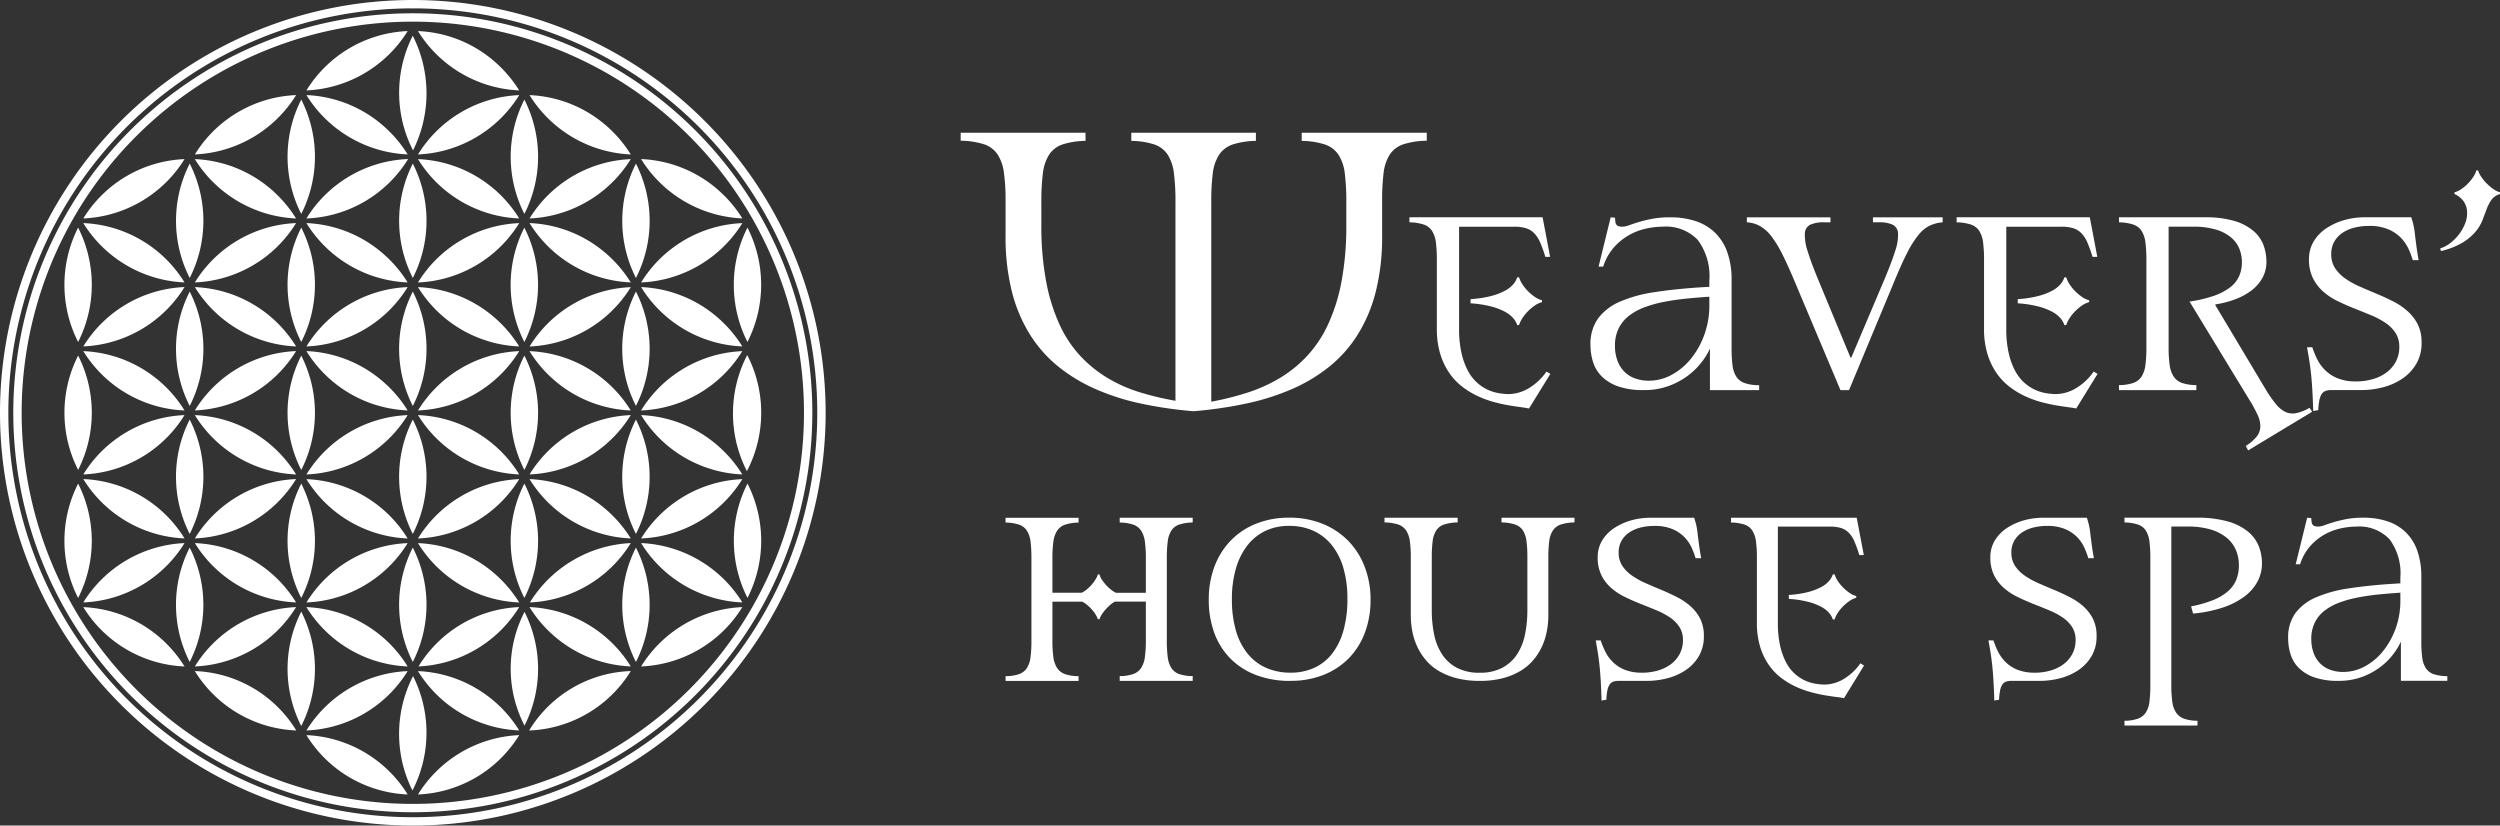 <?xml version="1.0" encoding="utf-8"?>
<svg xmlns="http://www.w3.org/2000/svg" width="303.32" height="100.162" viewBox="0 0 303.32 100.162">
  <rect x="0" y="0" width="303.32" height="100.162" fill="#333333" stroke="none"/>
  <g transform="translate(83.522 221.906)">
    <path d="M-32.809-172.105a15.157,15.157,0,0,0,12.282-7.2,15.156,15.156,0,0,0-12.282,7.2m-.627-49.8a50.09,50.09,0,0,1,50.087,50.081,50.09,50.09,0,0,1-50.087,50.081,50.089,50.089,0,0,1-50.086-50.081,50.09,50.09,0,0,1,50.086-50.081m34.7,15.385a49.079,49.079,0,0,0-69.4,0,49.067,49.067,0,0,0,0,69.394,49.081,49.081,0,0,0,69.4,0,49.068,49.068,0,0,0,0-69.394M-46.345-195.4a15.166,15.166,0,0,0,12.338-7.208A15.153,15.153,0,0,0-46.345-195.4m40.607,7.764a15.219,15.219,0,0,0,12.283-7.2,15.156,15.156,0,0,0-12.283,7.2M-6.365-171a15.312,15.312,0,0,0,0,13.874,15.312,15.312,0,0,0,0-13.874m-54.769-16.64a15.156,15.156,0,0,0-12.283-7.2,15.22,15.22,0,0,0,12.283,7.2M-73.722-148.8l-.009-.005,0,.006Zm12.588-7.213a15.218,15.218,0,0,0-12.282,7.2,15.155,15.155,0,0,0,12.282-7.2m14.162-24.4a15.313,15.313,0,0,0,0-13.874,15.309,15.309,0,0,0,0,13.874m-26.443,1.109a15.156,15.156,0,0,0,12.281,7.2,15.158,15.158,0,0,0-12.281-7.2m-.628-14.984a15.309,15.309,0,0,0,0,13.875,15.349,15.349,0,0,0,0-13.875m12.909-8.313a15.153,15.153,0,0,0-12.282,7.2,15.208,15.208,0,0,0,12.282-7.2m11.367,4.466a15.132,15.132,0,0,0-10.116-4.466A15.218,15.218,0,0,0-47.6-195.4a15.4,15.4,0,0,0-2.168-2.738m2.795,48.783a15.312,15.312,0,0,0,0-13.874,15.312,15.312,0,0,0,0,13.874m-26.444,1.11a15.154,15.154,0,0,0,12.283,7.2,15.215,15.215,0,0,0-12.283-7.2m-.626-14.985a15.309,15.309,0,0,0,0,13.877,15.362,15.362,0,0,0,0-13.877m12.908-8.312a15.154,15.154,0,0,0-12.282,7.2,15.154,15.154,0,0,0,12.282-7.2m68.3-8.873a15.313,15.313,0,0,0,0-13.877,15.362,15.362,0,0,0,0,13.877m-12.908,8.312a15.156,15.156,0,0,0,12.281-7.2,15.155,15.155,0,0,0-12.281,7.2m-13.535-7.2a15.154,15.154,0,0,0,12.282,7.2,15.159,15.159,0,0,0-12.282-7.2m-.626-14.983a15.306,15.306,0,0,0,0,13.874,15.314,15.314,0,0,0,0-13.874M4.376-198.14a15.129,15.129,0,0,0-10.115-4.466,15.219,15.219,0,0,0,12.283,7.2,15.341,15.341,0,0,0-2.167-2.738M-6.991-156.014a15.222,15.222,0,0,0-12.241,7.2,15.158,15.158,0,0,0,12.241-7.2m13.536,7.2a15.222,15.222,0,0,0-12.283-7.2,15.156,15.156,0,0,0,12.283,7.2m.625-.545a15.313,15.313,0,0,0,0-13.877,15.364,15.364,0,0,0,0,13.877m-12.91,8.312a15.155,15.155,0,0,0,12.283-7.2,15.217,15.217,0,0,0-12.283,7.2M-19.9-163.231a15.306,15.306,0,0,0,0,13.874,15.31,15.31,0,0,0,0-13.874m24.275-3.847a15.132,15.132,0,0,0-10.114-4.466,15.155,15.155,0,0,0,12.281,7.2,15.337,15.337,0,0,0-2.167-2.737M7.1-164.745a15.313,15.313,0,0,0,.038-14.085A15.357,15.357,0,0,0,7.1-164.745m-12.836,8.17a15.156,15.156,0,0,0,12.281-7.2,15.154,15.154,0,0,0-12.281,7.2M4.376-182.608a15.126,15.126,0,0,0-10.114-4.467,15.156,15.156,0,0,0,12.281,7.2,15.331,15.331,0,0,0-2.167-2.737m-77.79,18.831a15.156,15.156,0,0,0,12.281,7.2,15.154,15.154,0,0,0-12.281-7.2m-.627-14.985a15.307,15.307,0,0,0,0,13.875,15.363,15.363,0,0,0,0-13.875m12.908-8.312a15.155,15.155,0,0,0-12.281,7.2,15.153,15.153,0,0,0,12.281-7.2M-47.6-148.247a15.216,15.216,0,0,0-12.283,7.2,15.159,15.159,0,0,0,12.283-7.2m13.536,7.2a15.156,15.156,0,0,0-12.281-7.2,15.155,15.155,0,0,0,12.281,7.2m.658,1.171a15.356,15.356,0,0,0-.073,13.881,15.29,15.29,0,0,0,.073-13.881m12.877-8.374a15.055,15.055,0,0,0-12.215,7.2,15.16,15.16,0,0,0,12.215-7.2m13.537,7.2a15.214,15.214,0,0,0-12.283-7.2,15.156,15.156,0,0,0,12.283,7.2M-19.273-195.4a15.219,15.219,0,0,0,12.283-7.2,15.152,15.152,0,0,0-12.283,7.2m-13.536-7.2a15.158,15.158,0,0,0,12.282,7.2,15.155,15.155,0,0,0-12.282-7.2m-.634-14.971a15.33,15.33,0,0,0,.033,13.91,15.471,15.471,0,0,0-.033-13.91m27.079,29.392a15.311,15.311,0,0,0,0-13.876,15.331,15.331,0,0,0,0,13.876m-12.908,8.313a15.155,15.155,0,0,0,12.282-7.2,15.156,15.156,0,0,0-12.282,7.2m-1.253-30.5a15.155,15.155,0,0,0-12.283,7.2,15.218,15.218,0,0,0,12.283-7.2m11.367,4.466a15.131,15.131,0,0,0-10.115-4.466,15.217,15.217,0,0,0,12.283,7.2,15.432,15.432,0,0,0-2.168-2.738m-24.277,17.721a15.31,15.31,0,0,0,0-13.874,15.314,15.314,0,0,0,0,13.874m-26.443,1.11a15.153,15.153,0,0,0,12.281,7.2,15.158,15.158,0,0,0-12.281-7.2m-.626-14.985a15.3,15.3,0,0,0,0,13.876,15.339,15.339,0,0,0,0-13.876m12.91-8.312a15.156,15.156,0,0,0-12.284,7.2,15.22,15.22,0,0,0,12.284-7.2m11.366,4.466a15.131,15.131,0,0,0-10.115-4.466,15.216,15.216,0,0,0,12.283,7.2,15.451,15.451,0,0,0-2.168-2.737M-6.366-141.59a15.308,15.308,0,0,0,0-13.874,15.328,15.328,0,0,0,0,13.874m-12.96,8.314a15.158,15.158,0,0,0,12.338-7.212,15.012,15.012,0,0,0-12.338,7.212m-13.484-7.206a15.16,15.16,0,0,0,12.283,7.2,15.218,15.218,0,0,0-12.283-7.2m23.65-18.83a15.131,15.131,0,0,0-10.114-4.466,15.154,15.154,0,0,0,12.282,7.2,15.48,15.48,0,0,0-2.168-2.737m-24.277,17.721a15.311,15.311,0,0,0,0-13.874,15.315,15.315,0,0,0,0,13.874m-12.909,8.314a15.162,15.162,0,0,0,12.283-7.2,15.216,15.216,0,0,0-12.283,7.2m-13.537-7.207a15.159,15.159,0,0,0,12.309,7.208,15.081,15.081,0,0,0-12.309-7.208m-.624-14.98a15.3,15.3,0,0,0,0,13.874,15.336,15.336,0,0,0,0-13.874m12.908-8.314a15.154,15.154,0,0,0-12.281,7.2,15.157,15.157,0,0,0,12.281-7.2m14.162,6.656a15.312,15.312,0,0,0,0-13.874,15.316,15.316,0,0,0,0,13.874m-26.443,1.11a15.157,15.157,0,0,0,12.281,7.2,15.155,15.155,0,0,0-12.281-7.2M-60.506-171a15.3,15.3,0,0,0,0,13.874,15.32,15.32,0,0,0,0-13.874M-47.6-179.31a15.157,15.157,0,0,0-12.281,7.2,15.156,15.156,0,0,0,12.281-7.2m11.369,4.467a15.13,15.13,0,0,0-10.113-4.467,15.153,15.153,0,0,0,12.281,7.2,15.409,15.409,0,0,0-2.168-2.738m29.866,2.19a15.311,15.311,0,0,0,0-13.874,15.311,15.311,0,0,0,0,13.874m-12.908,8.313a15.157,15.157,0,0,0,12.282-7.2,15.152,15.152,0,0,0-12.282,7.2m-13.536-7.2a15.157,15.157,0,0,0,12.282,7.2,15.155,15.155,0,0,0-12.282-7.2m23.65-18.831a15.134,15.134,0,0,0-10.114-4.466,15.154,15.154,0,0,0,12.281,7.2,15.424,15.424,0,0,0-2.167-2.737M-19.9-195.95a15.308,15.308,0,0,0,0-13.874,15.324,15.324,0,0,0,0,13.874m-12.91,8.314a15.158,15.158,0,0,0,12.282-7.2,15.155,15.155,0,0,0-12.282,7.2m-14.161-22.189a15.313,15.313,0,0,0,0,13.876,15.333,15.333,0,0,0,0-13.876m12.91-8.311a15.156,15.156,0,0,0-12.284,7.2,15.223,15.223,0,0,0,12.284-7.2m11.365,4.465a15.13,15.13,0,0,0-10.115-4.465,15.217,15.217,0,0,0,12.283,7.2,15.409,15.409,0,0,0-2.168-2.737m2.815,79.806a15.315,15.315,0,0,0,0-13.8,15.017,15.017,0,0,0,0,13.8m-12.929,8.352a15.154,15.154,0,0,0,12.283-7.2,15.218,15.218,0,0,0-12.283,7.2m-13.535-7.2a15.155,15.155,0,0,0,12.284,7.2,15.223,15.223,0,0,0-12.284-7.2m-.626-14.982a15.311,15.311,0,0,0,0,13.875,15.331,15.331,0,0,0,0-13.875m12.909-8.313a15.152,15.152,0,0,0-12.281,7.2,15.159,15.159,0,0,0,12.281-7.2m11.367,4.466a15.128,15.128,0,0,0-10.114-4.466,15.158,15.158,0,0,0,12.282,7.2,15.364,15.364,0,0,0-2.168-2.737m-10.741-21.107a15.311,15.311,0,0,0,0-13.874,15.315,15.315,0,0,0,0,13.874m-12.907,8.313a15.157,15.157,0,0,0,12.281-7.2,15.151,15.151,0,0,0-12.281,7.2m-13.536-7.2a15.155,15.155,0,0,0,12.281,7.2,15.154,15.154,0,0,0-12.281-7.2m-.626-14.984a15.3,15.3,0,0,0,0,13.874,15.32,15.32,0,0,0,0-13.874M-47.6-194.84a15.157,15.157,0,0,0-12.281,7.2,15.155,15.155,0,0,0,12.281-7.2m11.369,4.466a15.133,15.133,0,0,0-10.113-4.466,15.152,15.152,0,0,0,12.281,7.2,15.427,15.427,0,0,0-2.168-2.737M-19.9-164.888a15.309,15.309,0,0,0,0-13.873,15.3,15.3,0,0,0,0,13.873m-12.91,8.314a15.158,15.158,0,0,0,12.282-7.2,15.155,15.155,0,0,0-12.282,7.2m-13.534-7.2a15.154,15.154,0,0,0,12.281,7.2,15.156,15.156,0,0,0-12.281-7.2m-.628-14.984a15.309,15.309,0,0,0,0,13.873,15.309,15.309,0,0,0,0-13.873m12.909-8.314a15.153,15.153,0,0,0-12.281,7.2,15.156,15.156,0,0,0,12.281-7.2m11.367,4.467a15.128,15.128,0,0,0-10.114-4.467,15.155,15.155,0,0,0,12.282,7.2,15.357,15.357,0,0,0-2.168-2.737m-10.741-37.684a48.476,48.476,0,0,1,48.473,48.468,48.476,48.476,0,0,1-48.473,48.467,48.476,48.476,0,0,1-48.472-48.467,48.475,48.475,0,0,1,48.472-48.468M.124-205.381a47.467,47.467,0,0,0-67.119,0,47.455,47.455,0,0,0,0,67.113,47.467,47.467,0,0,0,67.119,0,47.456,47.456,0,0,0,0-67.113" fill="#fff" fill-rule="evenodd"/>
    <path d="M117.506-114.34a6.032,6.032,0,0,0-.562.553,4.62,4.62,0,0,0-.463.611,2.078,2.078,0,0,0-.264.562h-.2a2.914,2.914,0,0,0-.272-.562,4.239,4.239,0,0,0-.455-.611,5.476,5.476,0,0,0-.57-.553,3.071,3.071,0,0,0-.6-.4H110.5v4.709a14.662,14.662,0,0,0,.115,2.006,3.217,3.217,0,0,0,.454,1.331,1.912,1.912,0,0,0,.959.742,4.988,4.988,0,0,0,1.644.248v.578h-8.857v-.578a4.985,4.985,0,0,0,1.644-.248,1.871,1.871,0,0,0,.95-.742,3.217,3.217,0,0,0,.438-1.331,15.841,15.841,0,0,0,.107-2.006v-9.98a15.856,15.856,0,0,0-.107-2.007,3.211,3.211,0,0,0-.438-1.33,1.83,1.83,0,0,0-.95-.735,5.5,5.5,0,0,0-1.644-.257v-.578h8.857v.581a5.508,5.508,0,0,0-1.644.257,1.872,1.872,0,0,0-.959.739,3.222,3.222,0,0,0-.454,1.334A14.776,14.776,0,0,0,110.5-120v4.179h3.552a3.315,3.315,0,0,0,.611-.4,4.868,4.868,0,0,0,.588-.569,5.257,5.257,0,0,0,.479-.645,2.513,2.513,0,0,0,.288-.612h.2a1.934,1.934,0,0,0,.28.628,5.2,5.2,0,0,0,.5.645,4.842,4.842,0,0,0,.6.569,2.921,2.921,0,0,0,.62.389h3.619V-120a14.763,14.763,0,0,0-.116-2.015,3.222,3.222,0,0,0-.454-1.334,1.874,1.874,0,0,0-.959-.739,5.506,5.506,0,0,0-1.643-.257v-.581h8.855v.578a5.507,5.507,0,0,0-1.643.257,1.827,1.827,0,0,0-.95.735,3.211,3.211,0,0,0-.438,1.33,15.72,15.72,0,0,0-.108,2.007v9.98a15.705,15.705,0,0,0,.108,2.006,3.217,3.217,0,0,0,.438,1.331,1.869,1.869,0,0,0,.95.742,4.986,4.986,0,0,0,1.643.248v.578h-8.855v-.578a4.986,4.986,0,0,0,1.643-.248,1.915,1.915,0,0,0,.959-.742,3.217,3.217,0,0,0,.454-1.331,14.65,14.65,0,0,0,.116-2.006v-4.709h-3.751a3.129,3.129,0,0,0-.578.4" transform="translate(-66.335 -34.166)" fill="#fff"/>
    <path d="M152.781-105.13a11.469,11.469,0,0,1-4.2-.721,8.753,8.753,0,0,1-3.115-2.022,8.614,8.614,0,0,1-1.933-3.11,11.561,11.561,0,0,1-.661-4,11.279,11.279,0,0,1,.686-4,9.117,9.117,0,0,1,1.958-3.148,8.851,8.851,0,0,1,3.082-2.063,10.683,10.683,0,0,1,4.056-.737,10.609,10.609,0,0,1,4.015.737,9.1,9.1,0,0,1,3.115,2.063,9.2,9.2,0,0,1,2.006,3.157,11.013,11.013,0,0,1,.711,4.02,11.193,11.193,0,0,1-.678,3.95,8.86,8.86,0,0,1-1.941,3.109,8.874,8.874,0,0,1-3.065,2.03,10.663,10.663,0,0,1-4.032.729m0-.99a6.846,6.846,0,0,0,2.876-.584,5.822,5.822,0,0,0,2.175-1.721,8.1,8.1,0,0,0,1.377-2.811,13.951,13.951,0,0,0,.481-3.838,13.116,13.116,0,0,0-.5-3.782,7.9,7.9,0,0,0-1.426-2.778,6.074,6.074,0,0,0-2.232-1.713,7.057,7.057,0,0,0-2.916-.584,6.616,6.616,0,0,0-2.875.607,6.062,6.062,0,0,0-2.184,1.761,8.311,8.311,0,0,0-1.393,2.8,13.219,13.219,0,0,0-.488,3.75,13.422,13.422,0,0,0,.488,3.791,7.875,7.875,0,0,0,1.41,2.786,6.044,6.044,0,0,0,2.239,1.722,7.175,7.175,0,0,0,2.966.592" transform="translate(-79.737 -34.166)" fill="#fff"/>
    <path d="M187.341-105.13a11,11,0,0,1-2.8-.324,8.256,8.256,0,0,1-2.165-.882,6.13,6.13,0,0,1-1.578-1.327,7.269,7.269,0,0,1-1.049-1.651,7.854,7.854,0,0,1-.587-1.845,10.345,10.345,0,0,1-.182-1.933v-7.025a14.083,14.083,0,0,0-.115-1.966,3.11,3.11,0,0,0-.454-1.3,1.876,1.876,0,0,0-.967-.721,5.712,5.712,0,0,0-1.652-.251v-.567h8.873v.567a5.624,5.624,0,0,0-1.645.251,1.833,1.833,0,0,0-.95.718,3.122,3.122,0,0,0-.438,1.3,15.316,15.316,0,0,0-.106,1.965v6.419a14.419,14.419,0,0,0,.281,2.91,6.939,6.939,0,0,0,.949,2.409,4.891,4.891,0,0,0,1.785,1.648,5.74,5.74,0,0,0,2.8.615,5.671,5.671,0,0,0,2.768-.615,4.887,4.887,0,0,0,1.784-1.648,6.941,6.941,0,0,0,.95-2.409,14.514,14.514,0,0,0,.281-2.91v-6.419a15.062,15.062,0,0,0-.108-1.965,3.122,3.122,0,0,0-.438-1.3,1.823,1.823,0,0,0-.95-.718,5.614,5.614,0,0,0-1.643-.251v-.567h8.855v.567a5.7,5.7,0,0,0-1.651.251,1.871,1.871,0,0,0-.966.721,3.022,3.022,0,0,0-.447,1.3,15.084,15.084,0,0,0-.108,1.966v7.025a10.4,10.4,0,0,1-.182,1.926,7.84,7.84,0,0,1-.586,1.852,7.361,7.361,0,0,1-1.049,1.651,6.225,6.225,0,0,1-1.57,1.327,8.161,8.161,0,0,1-2.148.882,10.919,10.919,0,0,1-2.793.324" transform="translate(-91.333 -34.166)" fill="#fff"/>
    <path d="M220.962-106.121a6.885,6.885,0,0,0,1.927-.263,4.907,4.907,0,0,0,1.579-.766,3.717,3.717,0,0,0,1.068-1.242,3.506,3.506,0,0,0,.4-1.682,2.86,2.86,0,0,0-.446-1.624,4.163,4.163,0,0,0-1.172-1.156,9.48,9.48,0,0,0-1.66-.869q-.93-.382-1.894-.764t-1.894-.836a7.435,7.435,0,0,1-1.659-1.1,5.022,5.022,0,0,1-1.173-1.538,4.769,4.769,0,0,1-.446-2.151,3.882,3.882,0,0,1,.549-2.063,4.748,4.748,0,0,1,1.47-1.505,7.359,7.359,0,0,1,2.044-.925,8.686,8.686,0,0,1,2.38-.319H227.3c.078.26.148.509.215.741a8.686,8.686,0,0,1,.2,1.184q.1.836.2,1.553t.232,1.43h-.678a9.33,9.33,0,0,0-.5-1.322,4.544,4.544,0,0,0-.892-1.272,4.413,4.413,0,0,0-1.447-.95,5.537,5.537,0,0,0-2.165-.372,6.817,6.817,0,0,0-1.676.2,4.328,4.328,0,0,0-1.372.6,3.022,3.022,0,0,0-.933,1,2.846,2.846,0,0,0-.347,1.436,2.846,2.846,0,0,0,.444,1.61,4.467,4.467,0,0,0,1.169,1.181,9.512,9.512,0,0,0,1.655.916q.928.408,1.9.813t1.9.878a7.723,7.723,0,0,1,1.653,1.116,5.142,5.142,0,0,1,1.171,1.514,4.529,4.529,0,0,1,.444,2.081,4.719,4.719,0,0,1-.621,2.481,5.31,5.31,0,0,1-1.614,1.691,7.161,7.161,0,0,1-2.212.973,9.833,9.833,0,0,1-2.428.31h-3.469a1.873,1.873,0,0,0-.653.1.906.906,0,0,0-.446.359,2.04,2.04,0,0,0-.263.7,7.969,7.969,0,0,0-.126,1.13l-.581.1q-.036-1.321-.1-2.4t-.154-1.917q-.089-.836-.209-1.562t-.244-1.421h.6a11.451,11.451,0,0,0,.542,1.321,4.727,4.727,0,0,0,.9,1.273,4.393,4.393,0,0,0,1.434.95,5.392,5.392,0,0,0,2.129.372" transform="translate(-105.269 -34.166)" fill="#fff"/>
    <path d="M253.511-103.17q-.6-.075-1.4-.207t-1.718-.381a11.472,11.472,0,0,1-1.842-.669,9.556,9.556,0,0,1-1.769-1.065,7.056,7.056,0,0,1-1.5-1.57,7.822,7.822,0,0,1-1.049-2.189,9.754,9.754,0,0,1-.4-2.916v-7.848a15.722,15.722,0,0,0-.108-2.008,3.205,3.205,0,0,0-.438-1.33,1.822,1.822,0,0,0-.949-.735,5.493,5.493,0,0,0-1.645-.257v-.578h15.251l.859,4.528h-.545a15.162,15.162,0,0,0-.587-1.636,3.528,3.528,0,0,0-.685-1.066,2.274,2.274,0,0,0-.942-.578,4.492,4.492,0,0,0-1.338-.173h-6.329v11.682a12.468,12.468,0,0,0,.265,2.734,8.286,8.286,0,0,0,.7,2,5.04,5.04,0,0,0,1.017,1.37,4.913,4.913,0,0,0,1.213.843,4.978,4.978,0,0,0,1.289.421,7.078,7.078,0,0,0,1.231.117,4.64,4.64,0,0,0,2.123-.588,6.572,6.572,0,0,0,2.173-1.99l.446.264L254.4-103.03q-.281-.066-.885-.14m-.908-10.186a3.238,3.238,0,0,0-.941-.744,7.128,7.128,0,0,0-1.586-.612,12.469,12.469,0,0,0-2.371-.363v-.48a12.468,12.468,0,0,0,2.371-.363,7.221,7.221,0,0,0,1.586-.612,3.226,3.226,0,0,0,.941-.743,2.328,2.328,0,0,0,.438-.777h.215a3.211,3.211,0,0,0,.388.8,4.911,4.911,0,0,0,.645.794,5.389,5.389,0,0,0,.785.653,2.552,2.552,0,0,0,.808.38v.215a2.541,2.541,0,0,0-.808.38,5.462,5.462,0,0,0-.785.652,4.911,4.911,0,0,0-.645.794,3.207,3.207,0,0,0-.388.8h-.215a2.315,2.315,0,0,0-.438-.777" transform="translate(-114.194 -34.167)" fill="#fff"/>
    <path d="M294.5-106.121a6.884,6.884,0,0,0,1.927-.263,4.88,4.88,0,0,0,1.579-.766,3.721,3.721,0,0,0,1.07-1.242,3.505,3.505,0,0,0,.4-1.682,2.87,2.87,0,0,0-.444-1.624,4.152,4.152,0,0,0-1.174-1.156,9.511,9.511,0,0,0-1.659-.869q-.932-.382-1.894-.764t-1.893-.836a7.377,7.377,0,0,1-1.659-1.1,5.046,5.046,0,0,1-1.174-1.538,4.786,4.786,0,0,1-.446-2.151,3.882,3.882,0,0,1,.549-2.063,4.752,4.752,0,0,1,1.471-1.505,7.342,7.342,0,0,1,2.044-.925,8.683,8.683,0,0,1,2.379-.319h5.271c.077.26.15.509.215.741a8.617,8.617,0,0,1,.2,1.184q.1.836.2,1.553t.232,1.43h-.677a9.486,9.486,0,0,0-.5-1.322,4.524,4.524,0,0,0-.893-1.272,4.421,4.421,0,0,0-1.445-.95,5.546,5.546,0,0,0-2.165-.372,6.831,6.831,0,0,0-1.677.2,4.333,4.333,0,0,0-1.371.6,3.009,3.009,0,0,0-.934,1,2.84,2.84,0,0,0-.348,1.436,2.846,2.846,0,0,0,.444,1.61,4.453,4.453,0,0,0,1.171,1.181,9.454,9.454,0,0,0,1.654.916q.928.408,1.9.813t1.9.878a7.754,7.754,0,0,1,1.653,1.116,5.142,5.142,0,0,1,1.171,1.514,4.522,4.522,0,0,1,.444,2.081,4.707,4.707,0,0,1-.622,2.481,5.3,5.3,0,0,1-1.614,1.691,7.154,7.154,0,0,1-2.21.973,9.849,9.849,0,0,1-2.428.31h-3.47a1.878,1.878,0,0,0-.653.1.909.909,0,0,0-.444.359,2.014,2.014,0,0,0-.263.7,7.776,7.776,0,0,0-.126,1.13l-.581.1q-.036-1.321-.1-2.4t-.154-1.917q-.091-.836-.209-1.562t-.244-1.421h.6a11.713,11.713,0,0,0,.543,1.321,4.709,4.709,0,0,0,.9,1.273,4.4,4.4,0,0,0,1.433.95,5.394,5.394,0,0,0,2.13.372" transform="translate(-131.17 -34.166)" fill="#fff"/>
    <path d="M322.467-114.166a14.924,14.924,0,0,0,2.6-.735,6.511,6.511,0,0,0,1.809-1.041,3.785,3.785,0,0,0,1.049-1.4,4.572,4.572,0,0,0,.339-1.8,4.67,4.67,0,0,0-.388-1.924,3.963,3.963,0,0,0-1.165-1.488,5.6,5.6,0,0,0-1.934-.958,9.584,9.584,0,0,0-2.676-.339h-2.033v19.232a14.675,14.675,0,0,0,.116,2.008,3.129,3.129,0,0,0,.455,1.321,1.969,1.969,0,0,0,.957.744,4.9,4.9,0,0,0,1.645.257v.578h-8.857v-.578a4.885,4.885,0,0,0,1.643-.257,1.924,1.924,0,0,0,.95-.744,3.12,3.12,0,0,0,.438-1.321,15.727,15.727,0,0,0,.108-2.008v-15.4a15.727,15.727,0,0,0-.108-2.008,3.2,3.2,0,0,0-.438-1.33,1.82,1.82,0,0,0-.95-.735,5.473,5.473,0,0,0-1.643-.257v-.578h8.724a13.663,13.663,0,0,1,3.775.446,6.758,6.758,0,0,1,2.453,1.215,4.465,4.465,0,0,1,1.331,1.776,5.627,5.627,0,0,1,.4,2.114,4.652,4.652,0,0,1-.529,2.173,5.522,5.522,0,0,1-1.57,1.817,9.186,9.186,0,0,1-2.61,1.346,15.648,15.648,0,0,1-3.652.744Z" transform="translate(-140.148 -34.169)" fill="#fff"/>
    <path d="M357.309-122.337a5.042,5.042,0,0,0-3.983-1.513,9.144,9.144,0,0,0-1.9.215,7.058,7.058,0,0,0-1.953.735,6.761,6.761,0,0,0-1.744,1.4,6.175,6.175,0,0,0-1.246,2.223h-.529l1.388-5.652.5.052c.012.184.024.341.041.468a.666.666,0,0,0,.115.314.541.541,0,0,0,.246.181,1.247,1.247,0,0,0,.435.06,2.314,2.314,0,0,0,.786-.17q.458-.169,1.114-.367t1.532-.368a10.864,10.864,0,0,1,2.04-.17,9.15,9.15,0,0,1,2.957.446,5.787,5.787,0,0,1,2.21,1.336,5.827,5.827,0,0,1,1.393,2.241,9.334,9.334,0,0,1,.483,3.148v7.818a14.971,14.971,0,0,0,.108,1.966,3.089,3.089,0,0,0,.438,1.3,1.861,1.861,0,0,0,.957.729,5.27,5.27,0,0,0,1.653.243v.566h-5.634v-4.761a7.858,7.858,0,0,1-.942,1.549,8.1,8.1,0,0,1-1.57,1.55,8.582,8.582,0,0,1-2.206,1.189,8.1,8.1,0,0,1-2.865.474,8.61,8.61,0,0,1-2.958-.435,4.971,4.971,0,0,1-1.866-1.15,4.041,4.041,0,0,1-.983-1.649,6.482,6.482,0,0,1-.29-1.935,5.009,5.009,0,0,1,.876-3.044,6.135,6.135,0,0,1,2.511-1.918,15.593,15.593,0,0,1,3.957-1.085q2.321-.358,5.213-.548l1.058-.065v-.7a6.926,6.926,0,0,0-1.338-4.683m1.338,6.517q-1.33.084-2.644.216t-2.521.367a14,14,0,0,0-2.234.617,6.761,6.761,0,0,0-1.789.975,4.17,4.17,0,0,0-1.19,1.443,4.433,4.433,0,0,0-.428,2.015,4.791,4.791,0,0,0,.264,1.634,3.559,3.559,0,0,0,.755,1.259,3.289,3.289,0,0,0,1.223.808,4.594,4.594,0,0,0,1.667.282,5.418,5.418,0,0,0,2.538-.649,7.251,7.251,0,0,0,2.209-1.817,9.412,9.412,0,0,0,1.56-2.758,9.923,9.923,0,0,0,.591-3.474Z" transform="translate(-150.942 -34.166)" fill="#fff"/>
    <path d="M124.642-163.254a50.2,50.2,0,0,1-6.284-.912,28.479,28.479,0,0,1-5.507-1.74,20.209,20.209,0,0,1-4.56-2.735,15.755,15.755,0,0,1-3.473-3.91,18.279,18.279,0,0,1-2.2-5.234,27.068,27.068,0,0,1-.762-6.741v-4.309a23.947,23.947,0,0,0-.2-3.356,5.313,5.313,0,0,0-.775-2.225,3.179,3.179,0,0,0-1.651-1.23,9.741,9.741,0,0,0-2.82-.428v-.968h15.145v.989a9.4,9.4,0,0,0-2.806.437,3.124,3.124,0,0,0-1.621,1.255,5.465,5.465,0,0,0-.748,2.27,27.02,27.02,0,0,0-.183,3.427v2.764a36.457,36.457,0,0,0,.578,6.88,22.521,22.521,0,0,0,1.621,5.232,14.412,14.412,0,0,0,2.525,3.823,15.274,15.274,0,0,0,3.285,2.664,17.677,17.677,0,0,0,3.892,1.735,34.471,34.471,0,0,0,4.371,1.044v-24.141a26.9,26.9,0,0,0-.183-3.427,5.484,5.484,0,0,0-.748-2.27,3.124,3.124,0,0,0-1.621-1.255,9.4,9.4,0,0,0-2.806-.437v-.989h15.116v.989a9.556,9.556,0,0,0-2.82.437,3.2,3.2,0,0,0-1.65,1.255,5.347,5.347,0,0,0-.762,2.27,26.778,26.778,0,0,0-.183,3.427v24.255a35.426,35.426,0,0,0,4.386-1.1,18.982,18.982,0,0,0,3.92-1.764,15.221,15.221,0,0,0,3.314-2.679,14.706,14.706,0,0,0,2.552-3.836,22.053,22.053,0,0,0,1.636-5.232,36.511,36.511,0,0,0,.578-6.88v-2.764a26.9,26.9,0,0,0-.183-3.427,5.339,5.339,0,0,0-.762-2.27,3.2,3.2,0,0,0-1.649-1.255,9.564,9.564,0,0,0-2.82-.437v-.989h15.173v.968a9.749,9.749,0,0,0-2.82.428,3.175,3.175,0,0,0-1.649,1.23,5.146,5.146,0,0,0-.762,2.225,25.812,25.812,0,0,0-.183,3.356v4.309a27.148,27.148,0,0,1-.762,6.727,18.244,18.244,0,0,1-2.2,5.248,15.7,15.7,0,0,1-3.473,3.91,19.966,19.966,0,0,1-4.588,2.735,29.124,29.124,0,0,1-5.549,1.74,50.665,50.665,0,0,1-6.324.912" transform="translate(-63.374 -8.76)" fill="#fff"/>
    <path d="M194.037-158.163q-.639-.08-1.48-.219t-1.82-.4a12.323,12.323,0,0,1-1.952-.71,10.007,10.007,0,0,1-1.873-1.128,7.461,7.461,0,0,1-1.593-1.662,8.324,8.324,0,0,1-1.112-2.32,10.335,10.335,0,0,1-.42-3.09v-8.314a16.707,16.707,0,0,0-.114-2.127,3.394,3.394,0,0,0-.464-1.41,1.933,1.933,0,0,0-1.006-.778,5.792,5.792,0,0,0-1.743-.272v-.612h16.157l.91,4.8h-.578a16.112,16.112,0,0,0-.622-1.733,3.71,3.71,0,0,0-.726-1.128,2.4,2.4,0,0,0-1-.613,4.725,4.725,0,0,0-1.417-.183h-6.7v12.375a13.187,13.187,0,0,0,.281,2.9,8.713,8.713,0,0,0,.744,2.118,5.33,5.33,0,0,0,1.076,1.452,5.2,5.2,0,0,0,1.288.893,5.248,5.248,0,0,0,1.364.446,7.443,7.443,0,0,0,1.3.123,4.928,4.928,0,0,0,2.249-.621,6.97,6.97,0,0,0,2.3-2.111l.474.281-2.591,4.2a9.344,9.344,0,0,0-.937-.148m-.963-10.792a3.434,3.434,0,0,0-1-.787,7.5,7.5,0,0,0-1.68-.648,13.264,13.264,0,0,0-2.512-.386v-.507a13.113,13.113,0,0,0,2.512-.385,7.564,7.564,0,0,0,1.68-.646,3.426,3.426,0,0,0,1-.788,2.453,2.453,0,0,0,.464-.823h.227a3.417,3.417,0,0,0,.411.849,5.077,5.077,0,0,0,.683.84,5.629,5.629,0,0,0,.832.691,2.676,2.676,0,0,0,.858.4v.227a2.7,2.7,0,0,0-.858.4,5.749,5.749,0,0,0-.832.691,5.113,5.113,0,0,0-.683.841,3.421,3.421,0,0,0-.411.848h-.227a2.472,2.472,0,0,0-.464-.823" transform="translate(-92.978 -14.338)" fill="#fff"/>
    <path d="M227.376-178.468a5.344,5.344,0,0,0-4.219-1.6,9.655,9.655,0,0,0-2.01.228,7.5,7.5,0,0,0-2.07.779,7.143,7.143,0,0,0-1.848,1.487,6.571,6.571,0,0,0-1.319,2.355h-.56l1.471-5.986.525.054c.012.194.025.36.043.5a.682.682,0,0,0,.122.333.568.568,0,0,0,.26.19,1.284,1.284,0,0,0,.46.064,2.5,2.5,0,0,0,.833-.179q.486-.179,1.18-.39t1.622-.389a11.546,11.546,0,0,1,2.161-.179,9.648,9.648,0,0,1,3.133.471,6.136,6.136,0,0,1,2.342,1.414,6.177,6.177,0,0,1,1.475,2.376,9.887,9.887,0,0,1,.512,3.334v8.282a16.065,16.065,0,0,0,.114,2.084,3.266,3.266,0,0,0,.465,1.38,1.971,1.971,0,0,0,1.014.772,5.517,5.517,0,0,0,1.751.256v.6h-5.971v-5.043a8.373,8.373,0,0,1-1,1.64A8.6,8.6,0,0,1,226.2-162a9.107,9.107,0,0,1-2.337,1.26,8.614,8.614,0,0,1-3.037.5,9.116,9.116,0,0,1-3.133-.461,5.3,5.3,0,0,1-1.978-1.217,4.305,4.305,0,0,1-1.041-1.748,6.9,6.9,0,0,1-.306-2.05,5.3,5.3,0,0,1,.928-3.225,6.508,6.508,0,0,1,2.66-2.033,16.532,16.532,0,0,1,4.192-1.149q2.458-.378,5.523-.581l1.12-.067v-.739a7.338,7.338,0,0,0-1.417-4.961m1.417,6.905q-1.409.089-2.8.229t-2.671.388a14.735,14.735,0,0,0-2.366.654,7.149,7.149,0,0,0-1.9,1.033,4.431,4.431,0,0,0-1.261,1.527,4.705,4.705,0,0,0-.453,2.137,5.091,5.091,0,0,0,.279,1.73,3.774,3.774,0,0,0,.8,1.333,3.46,3.46,0,0,0,1.3.857,4.869,4.869,0,0,0,1.766.3,5.72,5.72,0,0,0,2.688-.689,7.627,7.627,0,0,0,2.34-1.926,9.946,9.946,0,0,0,1.654-2.921,10.507,10.507,0,0,0,.626-3.682Z" transform="translate(-104.921 -14.338)" fill="#fff"/>
    <path d="M255.011-160.237,249.5-173.314q-.8-1.916-1.47-3.264a14.209,14.209,0,0,0-1.321-2.219,4.923,4.923,0,0,0-1.383-1.3,3.745,3.745,0,0,0-1.673-.5v-.605H253.8v.605h-.718a4.084,4.084,0,0,0-1.724.284,1.216,1.216,0,0,0-.665,1.063,5.859,5.859,0,0,0,.333,2.142q.409,1.363,1.3,3.506l3.9,9.415h.1l3.992-9.415q.892-2.123,1.321-3.488a5.932,5.932,0,0,0,.36-2.144,1.225,1.225,0,0,0-.649-1.07,3.8,3.8,0,0,0-1.68-.293h-.718v-.605h8.456v.605a4.7,4.7,0,0,0-1.585.413,4.105,4.105,0,0,0-1.356,1.132,12.237,12.237,0,0,0-1.374,2.184q-.707,1.384-1.6,3.559l-5.443,13.076Z" transform="translate(-115.234 -14.338)" fill="#fff"/>
    <path d="M296.522-158.163q-.639-.08-1.478-.219t-1.822-.4a12.385,12.385,0,0,1-1.951-.71,9.982,9.982,0,0,1-1.873-1.128,7.48,7.48,0,0,1-1.594-1.662,8.323,8.323,0,0,1-1.111-2.32,10.314,10.314,0,0,1-.42-3.09v-8.314a16.7,16.7,0,0,0-.114-2.127,3.4,3.4,0,0,0-.464-1.41,1.934,1.934,0,0,0-1.005-.778,5.791,5.791,0,0,0-1.743-.272v-.612h16.157l.91,4.8h-.578a16.265,16.265,0,0,0-.621-1.733,3.712,3.712,0,0,0-.726-1.128,2.391,2.391,0,0,0-1-.613,4.73,4.73,0,0,0-1.418-.183h-6.7v12.375a13.185,13.185,0,0,0,.281,2.9,8.685,8.685,0,0,0,.744,2.118,5.317,5.317,0,0,0,1.077,1.452,5.218,5.218,0,0,0,1.286.893,5.261,5.261,0,0,0,1.366.446,7.426,7.426,0,0,0,1.3.123,4.925,4.925,0,0,0,2.248-.621,6.951,6.951,0,0,0,2.3-2.111l.474.281-2.59,4.2a9.418,9.418,0,0,0-.938-.148m-.963-10.792a3.413,3.413,0,0,0-1-.787,7.5,7.5,0,0,0-1.682-.648,13.231,13.231,0,0,0-2.512-.386v-.507a13.081,13.081,0,0,0,2.512-.385,7.565,7.565,0,0,0,1.682-.646,3.4,3.4,0,0,0,1-.788,2.468,2.468,0,0,0,.464-.823h.227a3.393,3.393,0,0,0,.411.849,5.049,5.049,0,0,0,.683.84,5.592,5.592,0,0,0,.831.691,2.676,2.676,0,0,0,.856.4v.227a2.7,2.7,0,0,0-.856.4,5.71,5.71,0,0,0-.831.691,5.084,5.084,0,0,0-.683.841,3.4,3.4,0,0,0-.411.848h-.227a2.487,2.487,0,0,0-.464-.823" transform="translate(-129.075 -14.338)" fill="#fff"/>
    <path d="M331.205-160.237a15.056,15.056,0,0,0,1.2,1.71,3.4,3.4,0,0,0,1.137.936,2.131,2.131,0,0,0,1.287.154,5.358,5.358,0,0,0,1.645-.652l.316.48-7.772,4.689-.281-.543a5.342,5.342,0,0,0,1.331-1.146,2.023,2.023,0,0,0,.437-1.2,3.285,3.285,0,0,0-.34-1.435,17.073,17.073,0,0,0-1.007-1.838l-7.246-11.9a15.727,15.727,0,0,0,2.967-.7,6.94,6.94,0,0,0,1.969-1.033,3.55,3.55,0,0,0,1.086-1.357,4.179,4.179,0,0,0,.333-1.688,4.321,4.321,0,0,0-.315-1.637,3.526,3.526,0,0,0-1.016-1.374,5.105,5.105,0,0,0-1.828-.945,9.369,9.369,0,0,0-2.758-.35h-2.975v14.634a15.452,15.452,0,0,0,.123,2.127,3.394,3.394,0,0,0,.481,1.41,2.02,2.02,0,0,0,1.014.786,5.381,5.381,0,0,0,1.743.264v.612h-9.383v-.612a5.377,5.377,0,0,0,1.742-.264,1.986,1.986,0,0,0,1.007-.786,3.413,3.413,0,0,0,.462-1.41,16.616,16.616,0,0,0,.114-2.127v-10.573a16.58,16.58,0,0,0-.114-2.127,3.413,3.413,0,0,0-.462-1.41,1.938,1.938,0,0,0-1.007-.778,5.787,5.787,0,0,0-1.742-.272v-.612h10.433a12.206,12.206,0,0,1,3.571.445,6.342,6.342,0,0,1,2.3,1.2,4.206,4.206,0,0,1,1.225,1.723,5.844,5.844,0,0,1,.36,2.04,3.974,3.974,0,0,1-.455,1.89,4.826,4.826,0,0,1-1.278,1.515,7.526,7.526,0,0,1-1.961,1.1,11.737,11.737,0,0,1-2.5.656v.1Z" transform="translate(-139.783 -14.338)" fill="#fff"/>
    <path d="M354.5-161.288a7.335,7.335,0,0,0,2.042-.279,5.173,5.173,0,0,0,1.673-.81,3.971,3.971,0,0,0,1.132-1.317,3.707,3.707,0,0,0,.42-1.781,3.042,3.042,0,0,0-.471-1.722,4.41,4.41,0,0,0-1.244-1.224,10.029,10.029,0,0,0-1.757-.92q-.986-.406-2.006-.811t-2.007-.887a7.806,7.806,0,0,1-1.757-1.163,5.363,5.363,0,0,1-1.244-1.629,5.078,5.078,0,0,1-.472-2.279,4.116,4.116,0,0,1,.583-2.188,5.021,5.021,0,0,1,1.558-1.594,7.771,7.771,0,0,1,2.166-.979,9.158,9.158,0,0,1,2.521-.337h5.585q.121.414.228.784a9.336,9.336,0,0,1,.209,1.255q.106.883.211,1.645t.244,1.514H361.4a9.968,9.968,0,0,0-.534-1.4,4.777,4.777,0,0,0-.945-1.347,4.693,4.693,0,0,0-1.532-1.007,5.882,5.882,0,0,0-2.293-.394,7.192,7.192,0,0,0-1.776.211,4.52,4.52,0,0,0-1.452.633,3.182,3.182,0,0,0-.99,1.065,3,3,0,0,0-.368,1.52,3.012,3.012,0,0,0,.471,1.707,4.72,4.72,0,0,0,1.239,1.251,10.044,10.044,0,0,0,1.752.972q.982.429,2.017.862t2.018.928a8.18,8.18,0,0,1,1.751,1.183,5.434,5.434,0,0,1,1.24,1.6,4.786,4.786,0,0,1,.471,2.205,4.988,4.988,0,0,1-.658,2.628,5.62,5.62,0,0,1-1.71,1.791,7.55,7.55,0,0,1-2.341,1.03,10.345,10.345,0,0,1-2.573.329h-3.676a1.98,1.98,0,0,0-.692.108.947.947,0,0,0-.471.381,2.106,2.106,0,0,0-.279.745,8.29,8.29,0,0,0-.135,1.2l-.613.106q-.04-1.4-.106-2.546t-.165-2.031c-.064-.589-.137-1.141-.22-1.654s-.169-1.014-.259-1.505h.635a12.488,12.488,0,0,0,.575,1.4,5.018,5.018,0,0,0,.952,1.349,4.677,4.677,0,0,0,1.52,1.006,5.727,5.727,0,0,0,2.254.393" transform="translate(-152.187 -14.338)" fill="#fff"/>
    <path d="M375.237-187.326a2.739,2.739,0,0,0,.823-.39,5,5,0,0,0,.8-.668,5.208,5.208,0,0,0,.649-.8,2.872,2.872,0,0,0,.382-.806h.207a3.185,3.185,0,0,0,.407.806,5.3,5.3,0,0,0,.667.8,5.5,5.5,0,0,0,.8.668,2.7,2.7,0,0,0,.8.39v.206a1.905,1.905,0,0,0-1.031.677,4.8,4.8,0,0,0-.579,1.1c-.161.42-.332.871-.51,1.35a5.062,5.062,0,0,1-.841,1.421,6.378,6.378,0,0,1-1.559,1.325,9.182,9.182,0,0,1-2.651,1.04l-.1-.313a3.967,3.967,0,0,0,1.248-.667,5.773,5.773,0,0,0,1.04-1.049,5.394,5.394,0,0,0,.718-1.255,3.523,3.523,0,0,0,.268-1.325,2.493,2.493,0,0,0-.363-1.325,2.66,2.66,0,0,0-1.16-.979Z" transform="translate(-160.964 -11.242)" fill="#fff"/>
  </g>
</svg>